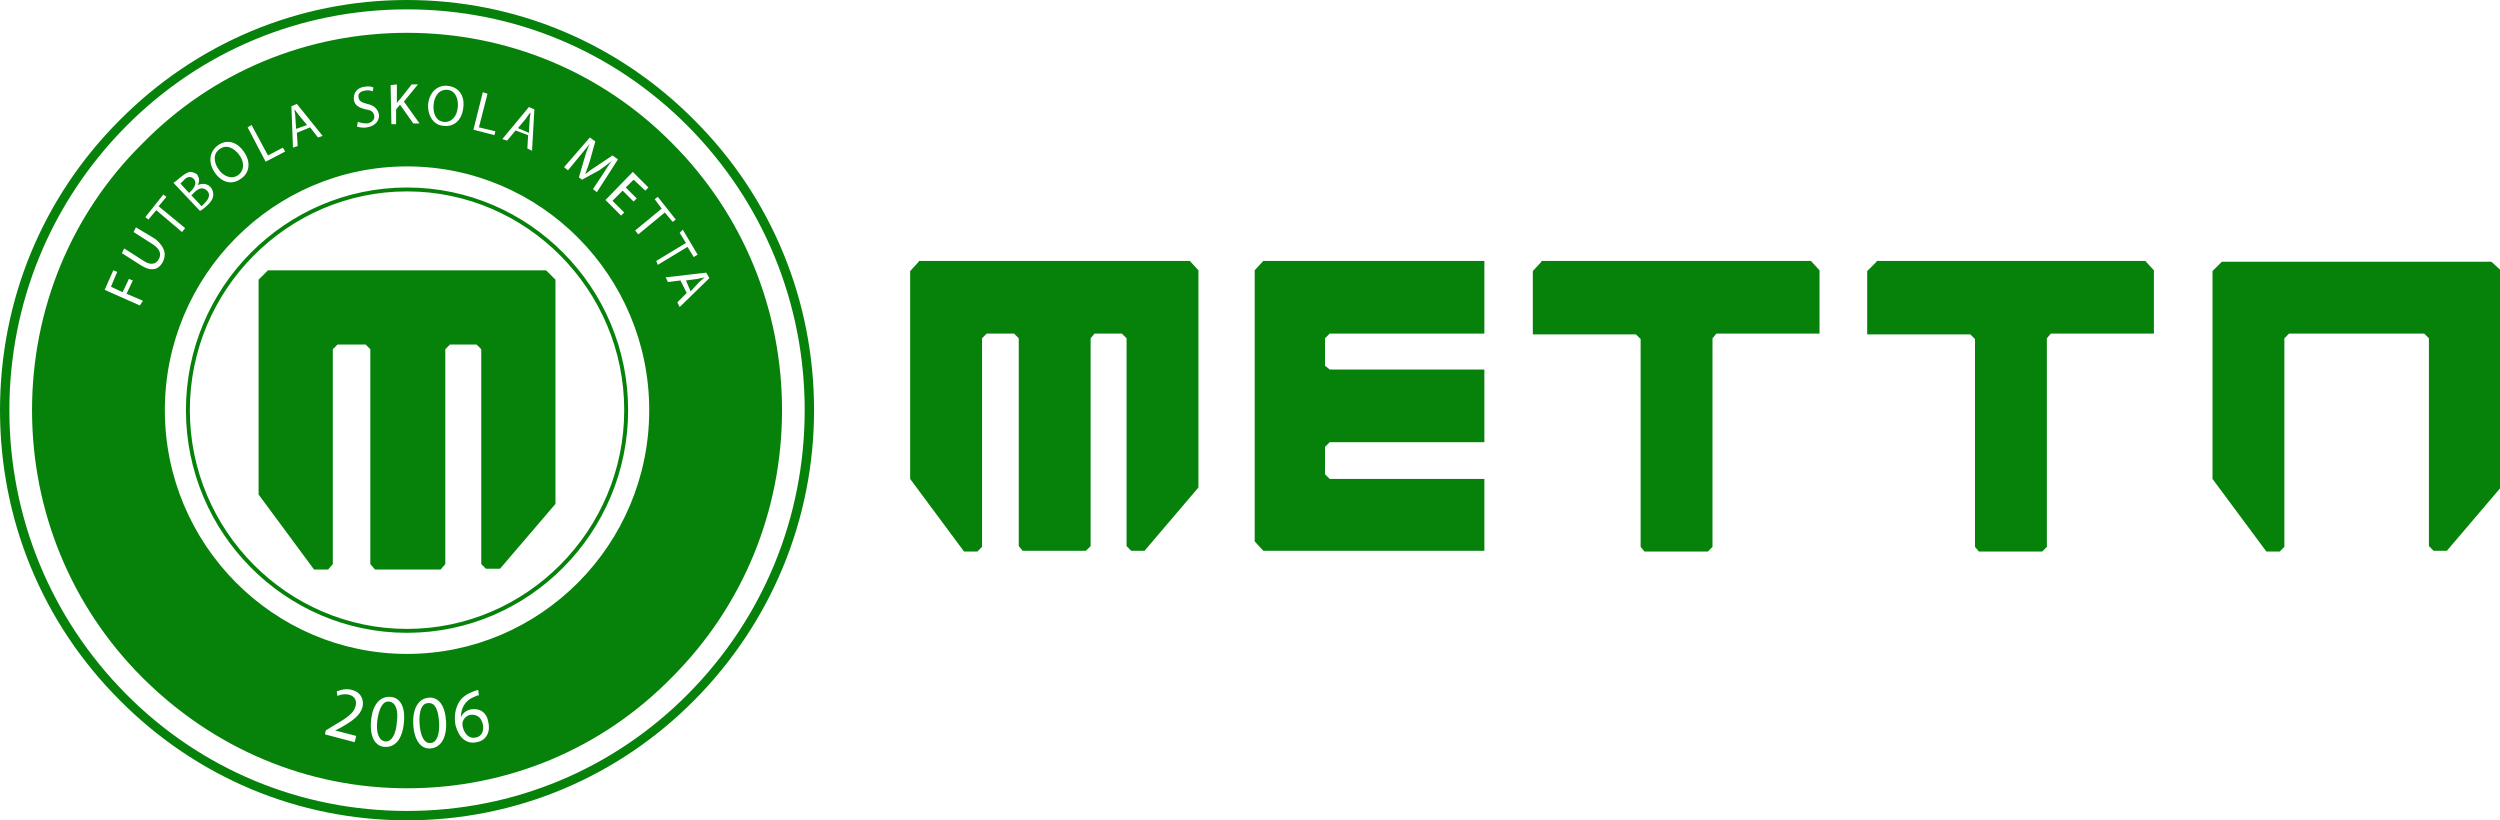 <?xml version="1.0" encoding="utf-8"?>
<!-- Generator: Adobe Illustrator 19.2.1, SVG Export Plug-In . SVG Version: 6.00 Build 0)  -->
<svg version="1.1" id="Layer_1" xmlns="http://www.w3.org/2000/svg" xmlns:xlink="http://www.w3.org/1999/xlink" x="0px" y="0px"
	 viewBox="0 0 320 105" style="enable-background:new 0 0 320 105;" xml:space="preserve">
<style type="text/css">
	.st0{fill-rule:evenodd;clip-rule:evenodd;fill:#06820B;}
</style>
<g id="Logo">
	<g>
		<path class="st0" d="M24.8,22.9c-0.4-0.4-0.9-0.3-1.3,0.2c-0.2,0.2-0.3,0.3-0.4,0.4l1.1,1.2l0.4-0.4
			C25.1,23.7,25.1,23.2,24.8,22.9z M30.5,22.4L30.5,22.4c0.8-0.6,0.8-1.7,0.1-2.6C30,19,29,18.4,28.1,19.1c-0.9,0.6-0.7,1.8-0.1,2.6
			C28.6,22.6,29.7,23,30.5,22.4z M67.8,15.3c0-0.3,0.1-0.6,0.1-0.9l0,0c-0.2,0.2-0.4,0.5-0.6,0.8l-1,1.2l1.4,0.6L67.8,15.3z
			 M37.9,16.5l1.4-0.5l-1-1.2c-0.2-0.3-0.4-0.5-0.6-0.8l0,0c0,0.3,0.1,0.6,0.1,0.9L37.9,16.5z M56.8,15.6L56.8,15.6
			c1,0.1,1.7-0.7,1.8-1.9c0.1-1-0.3-2.1-1.3-2.2c-1.1-0.1-1.7,0.8-1.8,1.9C55.4,14.5,55.8,15.5,56.8,15.6z M117.6,33.5l-1.1,1.2
			v26.6l6.9,9.3h1.7l0.6-0.6V43.3l0.6-0.6h3.5l0.6,0.6v26.6l0.5,0.6h8.1l0.6-0.6V43.3l0.5-0.6h3.5l0.6,0.6v26.6l0.6,0.6h1.7l6.9-8.1
			v-8.1V34.6l-1.1-1.2H117.6z M160.6,34.6v34.7l1.1,1.2H190l0,0v-9.2h-19.8l-0.6-0.6v-3.5l0.6-0.6H190v-9.3h-19.8l-0.6-0.5v-3.5
			l0.6-0.6H190v-9.3h-28.3L160.6,34.6z M52.1,0c-13.9,0-27,5.5-36.8,15.4C5.4,25.3,0,38.5,0,52.5c0,14,5.4,27.2,15.3,37.1
			c9.8,9.9,22.9,15.4,36.8,15.4c13.9,0,27-5.5,36.8-15.4c9.8-9.9,15.3-23.1,15.3-37.1c0-14-5.4-27.2-15.3-37.1C79.1,5.5,66,0,52.1,0
			z M88.1,88.8c-9.6,9.7-22.4,15-36,15c-13.6,0-26.4-5.3-36-15C6.5,79.1,1.2,66.2,1.2,52.5c0-13.7,5.3-26.6,14.9-36.3
			c9.6-9.7,22.4-15,36-15c13.6,0,26.4,5.3,36,15c9.6,9.7,14.9,22.6,14.9,36.3C103,66.2,97.7,79.1,88.1,88.8z M240.2,33.5l-1.2,1.2
			v8.1h11.1v0h2.1l0.6,0.6v26.6l0.5,0.6h8.1l0.6-0.6V43.3l0.5-0.6h1.1v0h12.1v-8.1l-1.1-1.2H240.2z M197.3,33.5l-1.1,1.2v8.1h11.1v0
			h2.1l0.6,0.6v26.6l0.5,0.6h8.1l0.6-0.6V43.3l0.5-0.6h1.1v0h12.1v-8.1l-1.1-1.2H197.3z M52.1,4.2c-12.8,0-24.9,5-33.9,14.2
			C9.1,27.4,4.1,39.6,4.1,52.5c0,12.9,5,25.1,14.1,34.2c9.1,9.1,21.1,14.2,33.9,14.2c12.8,0,24.9-5,33.9-14.2
			c9.1-9.1,14.1-21.3,14.1-34.2c0-12.9-5-25.1-14.1-34.2C77,9.2,64.9,4.2,52.1,4.2z M83,24l-0.4,0.4l-1.5-1.4L80.1,24l1.4,1.4
			l-0.4,0.4l-1.4-1.4l-1.3,1.3l1.5,1.5l-0.4,0.4l-2-2l3.5-3.6L83,24z M75.5,17.6l0.7,0.5l-0.7,2.5c-0.2,0.6-0.4,1.2-0.6,1.7l0,0
			c0.4-0.3,0.9-0.7,1.4-1l2.1-1.4l0.7,0.5l-2.7,4.2l-0.5-0.4l1.2-1.8c0.4-0.6,0.8-1.3,1.2-1.8l0,0c-0.5,0.4-1,0.8-1.6,1.2L74.5,23
			l-0.4-0.3l0.7-2.4c0.2-0.7,0.4-1.3,0.7-1.9l0,0c-0.4,0.5-0.9,1.1-1.4,1.7l-1.4,1.7l-0.5-0.4L75.5,17.6z M67.7,13.7l0.7,0.3
			l-0.3,5.3L67.5,19l0.1-1.7L66,16.7l-1.1,1.3l-0.6-0.2L67.7,13.7z M61.8,11.8l0.6,0.2l-1.1,4.3l2.1,0.5l-0.1,0.5l-2.7-0.7
			L61.8,11.8z M54.8,13.3c0.2-1.6,1.3-2.5,2.6-2.3c1.4,0.2,2.1,1.3,1.9,2.8c-0.2,1.7-1.3,2.5-2.6,2.3l0,0
			C55.5,16,54.7,14.8,54.8,13.3z M50.8,10.8l0,2.4l0,0c0.1-0.2,0.3-0.4,0.4-0.5l1.5-1.9l0.8,0l-1.8,2.2l2,2.8l-0.8,0l-1.7-2.4
			l-0.5,0.6l0,1.9l-0.6,0l-0.1-5L50.8,10.8z M46.7,11.1c0.5-0.1,0.9,0,1.1,0.1l-0.1,0.5c-0.2-0.1-0.5-0.2-1-0.1
			c-0.7,0.1-0.9,0.5-0.8,0.9c0.1,0.5,0.4,0.6,1.1,0.8c0.9,0.2,1.3,0.6,1.5,1.3c0.1,0.8-0.4,1.5-1.5,1.7c-0.5,0.1-1,0-1.3-0.1
			l0.1-0.6c0.3,0.1,0.7,0.2,1.2,0.2c0.6-0.1,1-0.5,0.9-1c-0.1-0.5-0.4-0.7-1.1-0.8c-0.8-0.2-1.4-0.5-1.5-1.2
			C45.2,11.9,45.7,11.2,46.7,11.1z M38,13.3l3.3,4.1l-0.6,0.2l-1-1.3L38,17l0.1,1.7l-0.6,0.2l-0.2-5.3L38,13.3z M32.2,16l2.1,3.9
			l1.9-1l0.3,0.5L34,20.7l-2.3-4.4L32.2,16z M27.9,18.6c1.1-0.8,2.4-0.5,3.3,0.8c1,1.4,0.7,2.8-0.4,3.5l0,0
			c-1.1,0.8-2.4,0.5-3.3-0.8C26.6,20.8,26.8,19.4,27.9,18.6z M23.1,22.7c0.5-0.4,0.8-0.6,1.2-0.7c0.3,0,0.6,0.1,0.9,0.3
			c0.3,0.4,0.4,0.9,0.1,1.4l0,0c0.4-0.2,1.1-0.3,1.6,0.2c0.3,0.3,0.4,0.7,0.4,1c0,0.5-0.3,1-0.9,1.5c-0.3,0.3-0.6,0.5-0.8,0.6
			l-3.4-3.6C22.4,23.3,22.7,23,23.1,22.7z M20.9,24.9l0.4,0.3l-1,1.2l3.4,2.8l-0.4,0.5L20,26.9l-1,1.2l-0.4-0.3L20.9,24.9z
			 M17.9,39.1l-4.5-2l1.1-2.5l0.5,0.2l-0.8,1.9l1.5,0.7l0.8-1.7l0.5,0.2l-0.8,1.7l2.1,0.9L17.9,39.1z M20.8,33.6
			c-0.5,0.9-1.4,1.2-2.7,0.4l-2.5-1.6l0.3-0.6l2.5,1.6c0.9,0.6,1.6,0.4,1.9-0.2c0.4-0.6,0.2-1.3-0.7-1.9l-2.5-1.6l0.3-0.6l2.5,1.5
			C21.2,31.7,21.3,32.7,20.8,33.6z M46.4,90.5c-0.3,1.1-1.3,1.8-2.9,2.7l-0.6,0.3l0,0l2.7,0.7L45.4,95l-3.8-1l0.1-0.5l0.8-0.5
			c1.9-1.1,2.8-1.7,3-2.6c0.2-0.6,0-1.3-0.9-1.5c-0.5-0.1-1.1,0-1.4,0.2l-0.1-0.6c0.5-0.2,1.2-0.4,1.9-0.2
			C46.3,88.6,46.6,89.7,46.4,90.5z M51.7,92.5c-0.2,2.1-1.1,3.2-2.5,3.1l0,0c-1.2-0.1-1.9-1.3-1.7-3.4c0.2-2.1,1.2-3.1,2.5-3
			C51.3,89.3,51.9,90.6,51.7,92.5z M55.1,95.8L55.1,95.8c-1.2,0.1-2.1-1-2.2-3.1c-0.1-2.1,0.7-3.3,2-3.4c1.3-0.1,2.1,1.1,2.2,3.1
			C57.2,94.5,56.4,95.7,55.1,95.8z M61,95c-1.3,0.3-2.3-0.6-2.7-2.2c-0.2-1.2,0-2.2,0.5-3c0.4-0.6,1-1,1.8-1.3
			c0.2-0.1,0.4-0.1,0.6-0.2l0.1,0.7c-0.2,0-0.4,0.1-0.6,0.2c-1.3,0.5-1.7,1.6-1.7,2.6l0,0c0.2-0.5,0.7-0.9,1.3-1
			c1.1-0.2,2,0.4,2.2,1.6C62.8,93.6,62.3,94.8,61,95z M52.1,83.7c-17.1,0-31-14-31-31.2s13.9-31.2,31-31.2c17.1,0,31,14,31,31.2
			S69.2,83.7,52.1,83.7z M90.8,35.6l-3.8,3.7l-0.3-0.6l1.2-1.2l-0.8-1.6l-1.6,0.2l-0.3-0.6l5.2-0.6L90.8,35.6z M87.4,29.4l1.9,3.2
			l-0.5,0.3l-0.8-1.3l-3.8,2.3L84,33.4l3.8-2.3l-0.8-1.3L87.4,29.4z M86.1,28.4l-1-1.2L81.7,30l-0.4-0.5l3.4-2.8l-0.9-1.2l0.4-0.3
			l2.3,2.9L86.1,28.4z M52.1,24c-15.6,0-28.3,12.8-28.3,28.5C23.8,68.2,36.5,81,52.1,81c15.6,0,28.3-12.8,28.3-28.5
			C80.4,36.8,67.7,24,52.1,24z M52.1,80.5c-15.3,0-27.8-12.6-27.8-28s12.5-28,27.8-28c15.3,0,27.8,12.6,27.8,28S67.4,80.5,52.1,80.5
			z M54.8,90c-0.8,0-1.2,1-1.1,2.6c0.1,1.6,0.6,2.6,1.4,2.5l0,0c0.8,0,1.2-1.1,1.1-2.7C56.1,90.9,55.7,89.9,54.8,90z M49.8,89.8
			c-0.8-0.1-1.3,0.9-1.5,2.4c-0.2,1.6,0.2,2.6,1,2.7l0,0c0.8,0.1,1.4-0.9,1.5-2.5C51,91,50.7,89.9,49.8,89.8z M60.2,91.5
			c-0.5,0.1-0.9,0.5-1,1c0,0.1,0,0.2,0,0.4c0.2,1,0.8,1.7,1.7,1.5l0,0c0.7-0.1,1.1-0.8,0.9-1.7C61.6,91.8,61,91.4,60.2,91.5z
			 M26.2,26c0.5-0.5,0.8-1.1,0.3-1.6c-0.5-0.5-1.1-0.3-1.6,0.2L24.5,25l1.3,1.4C25.9,26.3,26,26.2,26.2,26z M89.5,36.1
			c0.2-0.2,0.5-0.4,0.7-0.6l0,0c-0.3,0.1-0.6,0.1-0.9,0.2l-1.5,0.2l0.6,1.4L89.5,36.1z M34.3,34.6l-1.2,1.2v27.5l7.1,9.6H42l0.6-0.7
			V44.7l0.6-0.6h3.6l0.6,0.6v27.5l0.6,0.7h8.4l0.6-0.7V44.7l0.6-0.6H61l0.6,0.6v27.5l0.6,0.6H64l7.1-8.3v-8.4V35.8l-1.2-1.2H34.3z
			 M318.9,33.5h-34.5l-1.2,1.2v26.6l6.9,9.3h1.7l0.6-0.6V43.3l0.6-0.6h2.5v0h13v0h1.8l0.6,0.6l0,26.6l0.6,0.6h1.7l6.9-8.1V34.6
			L318.9,33.5z"/>
	</g>
</g>
</svg>
